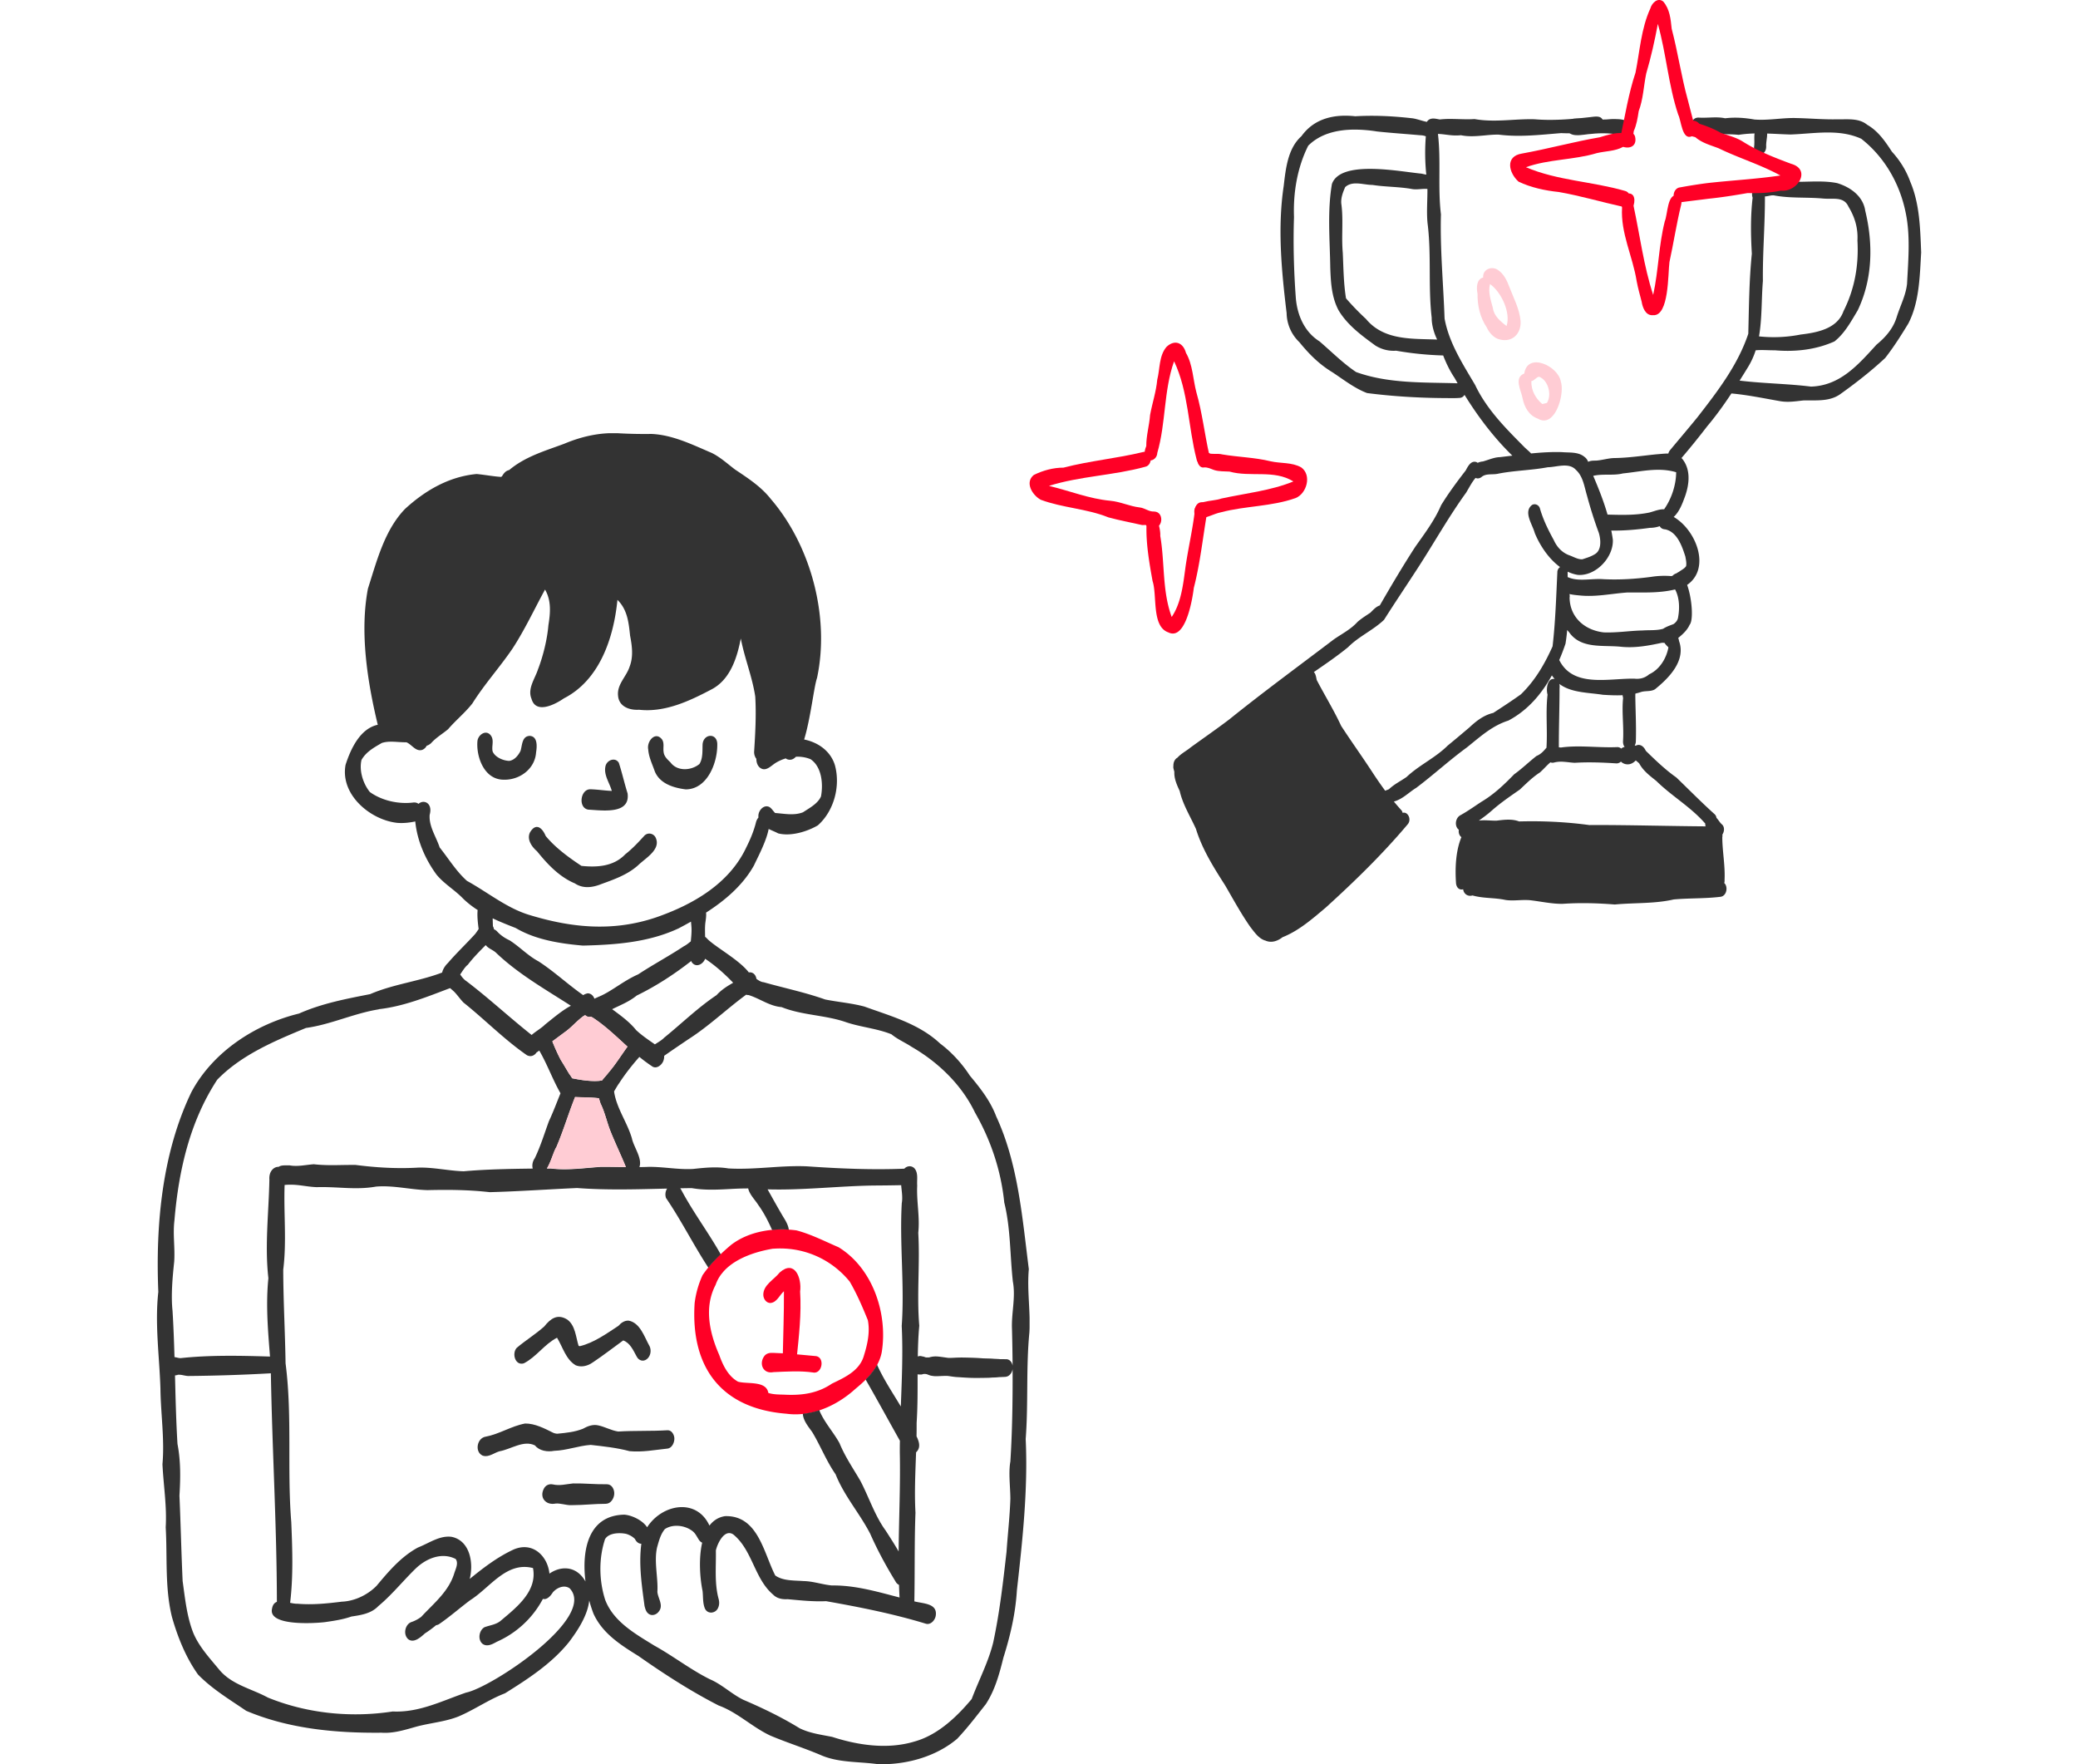 <svg xmlns="http://www.w3.org/2000/svg" width="331" height="281" fill="none" viewBox="0 0 281 281"><g clip-path="url(#a)"><path fill="#333" d="M256.131 31.285c.02 4.473-.377 8.966-.323 13.466-.242 2.904-.121 5.949-.619 8.826 2.219.234 4.431.14 6.63-.295 2.648-.309 5.855-.926 6.83-3.73 1.789-3.54 2.441-7.33 2.219-11.239.107-1.965-.41-3.729-1.425-5.392-.565-1.287-1.728-1.28-2.905-1.267-.39 0-.78 0-1.149-.034-2.656-.241-5.258-.007-7.833-.503-.054-.007-.101-.007-.155-.007-.416 0-.853.168-1.27.175m-66.862-1.476c-.37.845-.693 1.697-.619 2.602.363 2.602 0 5.211.236 7.82.114 2.428.127 4.889.517 7.283a41 41 0 0 0 3.174 3.28c2.857 3.453 7.301 3.131 11.342 3.286-.532-1.087-.881-2.388-.868-3.481-.585-5.016-.02-10.08-.665-15.096-.168-1.797 0-3.601-.014-5.398q-.021-.002-.053-.014c-.37-.027-.713 0-1.049.027-.478.034-.942.074-1.439-.027-1.99-.355-4.249-.322-6.212-.637-.847 0-1.762-.241-2.616-.241-.638 0-1.243.134-1.741.596zm-5.89-6.592c-1.748 3.5-2.4 7.471-2.259 11.354-.148 4.252-.02 8.685.289 12.89.229 2.742 1.372 5.405 3.779 6.914 1.923 1.656 3.765 3.507 5.822 4.882 5.143 1.858 10.724 1.623 16.169 1.79-.161-.281-.316-.563-.477-.845-.753-1.126-1.338-2.333-1.822-3.587a52 52 0 0 1-7.496-.758 5.44 5.44 0 0 1-3.295-.818c-2.191-1.596-4.497-3.28-5.896-5.66-1.102-2.12-1.21-4.433-1.297-6.747-.061-4.44-.485-8.933.262-13.319 1.358-3.936 10.979-1.951 14.273-1.656.249.053.504.12.76.154a33.7 33.7 0 0 1-.074-6.103 2.6 2.6 0 0 0-.874-.167c-2.252-.202-4.7-.363-6.918-.604a23 23 0 0 0-3.51-.295c-2.743 0-5.486.617-7.429 2.562zM233.521 75.4c-1.56.389-3.201.02-4.74.389.86 2.005 1.674 4.064 2.279 6.17 2.212.06 4.498.127 6.669-.329.901-.235 1.486-.53 2.347-.523 1.176-1.663 1.902-3.863 1.916-5.895-.935-.281-1.883-.389-2.837-.389-1.883 0-3.792.396-5.628.577zm-8.794 16.518s.02.006.027.013c1.109.49 2.366.416 3.617.342.686-.04 1.365-.08 2.017-.027 2.534.128 5.089-.033 7.59-.362a13.4 13.4 0 0 1 3.268-.127c.06-.02.127-.04.188-.074.007 0 .013-.014.013-.014.195-.187.39-.295.572-.342a3 3 0 0 1 .403-.241c.383-.295.881-.503 1.15-.912.107-.47-.04-1.087-.114-1.53-.532-1.669-1.318-3.963-3.241-4.338-.417-.02-.692-.221-.84-.503a4.8 4.8 0 0 1-1.594.268c-2.023.282-4.074.463-6.125.436q.15.723.249 1.455c.128 2.804-2.716 5.835-5.594 5.6a6 6 0 0 1-1.606-.51v.859zm.289 3.245c.034 3.166 2.427 5.231 5.466 5.56 2.111.074 4.128-.268 6.192-.309 1.069-.08 2.205.034 3.24-.268.518-.342 1.096-.53 1.661-.75.356-.249.652-.598.719-1.034.269-1.435.236-3.065-.416-4.379-.021-.033-.041-.074-.068-.1-2.077.502-4.175.496-6.326.482h-1.257c-2.535.175-5.002.738-7.544.477-.464-.04-1.089-.094-1.694-.228.054.18.061.375.027.55m-.652 7.364a35 35 0 0 1-.995 2.595c1.741 3.508 5.607 3.286 9.163 3.072.982-.061 1.937-.121 2.824-.101.867.094 1.667-.114 2.326-.691 1.688-.777 2.75-2.535 3.08-4.298-.236-.235-.471-.463-.626-.718-.127 0-.248-.007-.376-.02-2.145.469-4.337.872-6.535.644-2.871-.309-6.387.402-8.283-2.314-.108-.121-.208-.241-.309-.362a28 28 0 0 1-.269 2.2zm8.874 16.712c.155-.147.35-.248.552-.275-.168-.194-.269-.496-.263-.892.155-2.367-.221-4.627.014-6.901a4 4 0 0 1-.081-.449c-1.042.054-2.091 0-3.153-.067-2.279-.362-5.036-.295-6.925-1.73.061.241.061.503.034.717 0 3.112-.121 6.257-.108 9.382.108.014.215.021.323.034 1.748-.248 3.516-.174 5.278-.107 1.243.047 2.487.1 3.731.04a.96.96 0 0 1 .612.241zm-24.674-40.814c-2.763 3.809-5.055 7.913-7.61 11.863-1.836 2.843-3.725 5.633-5.5 8.436-1.741 1.657-4.034 2.643-5.715 4.346-1.748 1.429-3.61 2.696-5.459 3.97.081.081.155.181.215.315.128.316.175.631.242.946 1.298 2.488 2.717 4.775 3.893 7.31 1.587 2.441 3.294 4.815 4.895 7.263a66 66 0 0 0 2.117 3.065c.202-.088.411-.155.605-.242.834-.805 1.863-1.287 2.797-1.945 2.017-1.904 4.579-3.038 6.555-5.002a236 236 0 0 0 3.463-2.898c1.136-1.066 2.319-1.965 3.798-2.307 1.48-.965 2.979-1.938 4.404-2.964 2.273-2.199 3.785-4.835 5.042-7.638.451-3.883.572-7.853.76-11.776a1 1 0 0 1 .43-.852c-1.835-1.341-3.24-3.487-4.033-5.44-.363-1.367-1.863-3.366-.417-4.459.504-.275 1.109.034 1.25.577.504 1.764 1.318 3.413 2.199 5.016.497 1.107 1.297 1.985 2.447 2.421.672.228 1.385.684 2.098.65.759-.247 1.364-.428 1.956-.79 1.15-.624 1.002-2.348.672-3.434a68 68 0 0 1-1.875-5.908c-.444-1.47-.626-3.079-1.769-4.111-1.116-1.241-3.099-.43-4.464-.423-2.649.503-5.345.51-7.973 1.04-.888.194-1.91-.101-2.636.55-.35.234-.659.24-.908.107-.598.69-.995 1.502-1.472 2.293zm19.666 52.973h.732c5.89 0 11.82.174 17.723.214a1 1 0 0 1-.054-.436c-2.326-2.676-5.311-4.345-7.806-6.8-1.028-.818-2.077-1.603-2.716-2.783-.168-.181-.37-.322-.551-.483-.356.382-.827.651-1.345.624a1.5 1.5 0 0 1-1.022-.436.98.98 0 0 1-.692.288c-2.239-.147-4.458-.234-6.683-.094-1.089-.06-2.145-.335-3.234-.053-.242.067-.45.053-.618-.027-.646.557-.848.852-1.654 1.603-1.204.771-2.192 1.777-3.234 2.749-1.54 1.067-3.073 2.113-4.478 3.36-.645.57-1.338 1.08-2.037 1.576.565-.08 1.136-.053 1.701-.027.39.02.78.041 1.163.027 1.163-.147 2.441-.302 3.543.128a94 94 0 0 1 1.984-.027c3.106 0 6.205.194 9.284.617zm-51.749 18.388.068.02c-1.063-.321-1.715-1.321-2.374-2.152-1.465-2.086-2.763-4.473-4.007-6.613-1.828-2.863-3.657-5.747-4.666-9.02-.9-2.005-2.09-3.863-2.588-6.035-.444-.966-.908-1.972-.854-3.045-.047-.241-.215-.691-.154-.872-.027-.731.268-1.194.645-1.395.565-.644 1.513-1.133 2.104-1.636 2.098-1.522 4.155-2.937 6.179-4.48 5.439-4.379 11.066-8.497 16.626-12.722 1.305-.905 2.703-1.596 3.785-2.796.7-.61 1.399-1.02 2.044-1.462.437-.43.894-.966 1.493-1.147 1.842-3.192 3.664-6.27 5.667-9.362 1.513-2.14 3.073-4.205 4.095-6.592 1.19-1.945 2.548-3.763 3.933-5.56.336-.63.82-1.603 1.687-1.328a1 1 0 0 1 .216.128c.255-.128.524-.195.827-.222.853-.234 1.808-.67 2.675-.684l2.017-.241c-2.944-2.87-5.459-6.19-7.617-9.684a.98.98 0 0 1-.659.476c-.834.08-1.674.04-2.514.04-4.128-.027-8.256-.275-12.337-.798-1.937-.71-3.833-2.193-5.513-3.3-2.152-1.307-3.732-2.903-5.298-4.821a6.53 6.53 0 0 1-2.017-4.614c-.814-6.753-1.466-13.54-.464-20.266.323-2.743.645-5.97 2.824-7.914 2.057-2.863 5.257-3.534 8.578-3.172 3.059-.181 6.065-.02 9.097.322.8.114 1.546.43 2.306.57a1.1 1.1 0 0 1 .43-.41c.531-.24 1.089-.06 1.634.028.995-.121 1.997-.087 2.998-.06.841.026 1.681.053 2.528-.007 2.011.362 4.007.248 6.018.134 1.176-.067 2.359-.134 3.549-.1 2.838.24 5.85 0 8.62-.316 1.035-.094 2.232-.456 2.353.925.04.644-.377 1.422-1.09 1.442-1.882.094-3.765.248-5.654.155-3.361.268-6.602.663-9.95.241-.753-.013-1.499.054-2.239.127-1.257.114-2.508.228-3.772-.033-1.458.154-2.447-.174-3.664-.208.505 4.252-.04 8.537.478 12.809-.155 5.493.39 11.14.578 16.591.699 3.877 2.911 7.263 4.867 10.583 1.809 3.823 4.781 6.814 7.732 9.785.336.362.82.724 1.183 1.126 1.621-.16 3.241-.261 4.875-.215 1.257.115 2.676-.087 3.691.812.262.201.417.456.524.738.37-.195.807-.195 1.23-.195.995-.06 1.964-.395 2.979-.409 2.185-.027 4.578-.389 6.676-.597.592-.04 1.25-.127 1.889-.12a1.34 1.34 0 0 1 .269-.537c1.459-1.757 2.938-3.487 4.377-5.258 3.2-4.117 6.42-8.295 8.088-13.285.107-4.252.134-8.51.565-12.749-.175-2.97-.222-5.975.127-8.919-.343-.966.323-1.73.968-1.804.054-.16.128-.315.222-.45.41-.556 1.063-.482 1.695-.408.262.026.517.06.759.047 1.345-.342 2.676.026 4.021.08 1.923-.027 3.892-.168 5.788.208 2.118.637 4.149 2.079 4.485 4.413 1.284 5.291 1.176 10.91-1.21 15.874-1.096 1.817-2.058 3.628-3.691 4.929-2.965 1.334-6.253 1.69-9.473 1.415-.377 0-.76-.007-1.137-.02-.652-.02-1.304-.04-1.943.02a12.2 12.2 0 0 1-1.169 2.588q-.687 1.125-1.392 2.24c3.798.463 7.59.483 11.375.953 4.666-.148 7.524-3.501 10.442-6.687 1.485-1.22 2.662-2.602 3.213-4.406.558-1.784 1.432-3.407 1.641-5.257.201-3.857.564-7.833-.263-11.569-.954-4.513-3.381-8.698-7.032-11.555-3.59-1.63-7.523-.798-11.281-.677-2.764-.074-5.487-.382-8.236.053-1.937-.194-3.913.02-5.809-.429-.404.014-.74.289-1.15.134-.834-.335-.807-1.569-.242-2.132.242-.268.545-.309.733-.322.578.04 1.163.02 1.748 0 .847-.034 1.701-.074 2.562.114 1.559-.195 3.106-.08 4.652.194 1.23.101 2.461 0 3.691-.1 1.022-.08 2.051-.168 3.079-.128 2.165.047 4.323.248 6.495.195h.84c1.352-.014 2.77-.034 3.866.872 1.748.992 2.871 2.649 3.94 4.285 1.277 1.395 2.286 3.011 2.924 4.795 1.506 3.507 1.58 7.484 1.735 11.253-.229 3.79-.276 7.94-2.064 11.354-1.204 1.965-2.286 3.682-3.664 5.452-2.185 2.046-4.72 4.024-7.14 5.748-1.419 1.026-3.14 1.019-4.814 1.012q-.557-.002-1.103.007c-1.277.147-2.46.335-3.731.107-2.562-.45-5.13-.986-7.711-1.22-1.197 1.81-2.461 3.574-3.86 5.23a123 123 0 0 1-4.094 5.057c.04.034.081.08.121.12 1.378 1.711 1.136 3.978.477 5.896-.437 1.2-.901 2.494-1.835 3.366 3.617 2.113 5.937 8.202 2.138 10.824.793 2.187 1.022 5.64.397 6.351-.384.859-1.103 1.516-1.816 2.092.061.155.108.322.128.49 1.136 3.139-1.62 5.902-3.825 7.685-.673.41-1.493.215-2.219.436a9 9 0 0 1-.901.249c0 .06-.013.12-.02.174.02 2.428.168 5.009.087 7.43a1.4 1.4 0 0 1-.175.658.4.4 0 0 1 .148.053c.491-.295 1.177-.134 1.614.805 1.513 1.475 3.119 3.025 4.861 4.245 2.017 1.945 3.966 3.93 6.044 5.801a.98.98 0 0 1 .35.631c.316.321.564.804.9 1.066.424.422.357 1.12.041 1.596q.028.222-.014.436c.007 2.246.471 4.493.363 6.76.014.188 0 .362-.053.523.632.557.416 2.019-.545 2.186-2.494.315-4.995.201-7.496.429-3.073.705-6.273.51-9.393.805-2.81-.221-5.486-.295-8.289-.107-1.735.033-3.597-.403-5.291-.584-.565-.04-1.13-.02-1.695.007-.712.034-1.432.067-2.138-.04-1.748-.382-3.516-.221-5.25-.718-.78.235-1.419-.288-1.486-.986-.484.148-1.022-.107-1.136-.905-.168-2.347-.081-5.13.853-7.397-.356-.255-.484-.731-.41-1.18a1.04 1.04 0 0 1-.336-.409c-.302-.644-.067-1.529.558-1.885 1.251-.684 2.373-1.509 3.449-2.2 1.95-1.166 3.584-2.722 5.137-4.332 1.257-.892 2.353-1.978 3.57-2.924.645-.255 1.082-.724 1.519-1.24l.061-.061c.181-2.816-.148-5.66.174-8.463-.269-.905-.033-2.696 1.13-2.488a15 15 0 0 1-.444-.577c-1.634 2.964-3.845 5.566-6.925 7.196-2.615.825-4.524 2.609-6.615 4.279-2.777 2.025-5.338 4.386-8.061 6.431-1.197.731-2.172 1.811-3.564 2.186q.557.676 1.143 1.321a.9.9 0 0 1 .249.483c.82-.268 1.486 1.046.807 1.824-4.034 4.789-8.458 9.087-13.057 13.265-2.131 1.791-4.269 3.682-6.877 4.715-.545.429-1.19.724-1.849.724-.309 0-.625-.067-.935-.214z"/><path fill="#333" d="M254.397 23.465c.168-1.032-.175-2.2.376-3.118.357-.463 1.022-.59 1.432-.12.612.938.034 2.159.128 3.212-.034.764-.551 1.173-1.042 1.173-.464 0-.908-.369-.894-1.153zm-20.896-1.898c-1.627-.368-3.388-.422-5.009-.241-1.264.047-3.892.878-3.859-1.127.034-.597.457-1.294 1.123-1.3.894-.04 1.728.013 2.561.066 1.103.074 2.185.134 3.349 0 .793-.006 1.694-.04 2.42.302.901.557.524 2.3-.572 2.3z"/><path fill="#ff0026" d="M233.891 23.103c-.618-.107-.854-.825-.76-1.368v.06c.713-3.36 1.298-6.98 2.387-10.227.679-3.406.894-7.034 2.36-10.22.242-.865 1.176-1.81 2.057-1.106 1.062 1.247 1.177 2.803 1.345 4.345.995 3.783 1.533 7.592 2.561 11.307.263 1.08.599 2.253.847 3.273.216.905.706 1.971-.255 2.561-1.506.597-1.634-2.541-2.111-3.46-1.573-4.708-1.909-9.73-3.247-14.459-.498 2.663-1.09 5.312-1.856 7.914-.41 1.998-.471 4.064-1.197 5.989-.161 1.08-.336 2.166-.786 3.172-.115.811-.155 2.226-1.224 2.226q-.062.002-.134-.007z"/><path fill="#ff0026" d="M241.595 31.225c-.041-.644.356-1.322 1.035-1.382a80 80 0 0 1 4.336-.684c3.88-.436 7.772-.637 11.631-1.207-3.166-1.737-6.622-2.77-9.849-4.339-1.284-.496-2.622-.832-3.684-1.75-.404-.148-.874-.161-1.177-.497-.941-1.274.565-2.97 1.802-1.656 1.183.375 2.34.825 3.442 1.462 1.197.422 2.454.718 3.537 1.415 2.42 1.522 5.002 2.521 7.651 3.507 3.267.92.995 4.567-1.648 4.266-1.748.375-3.522.436-5.304.389-2.071.362-4.135.69-6.239.905-1.439.188-3.1.382-4.478.57a.7.7 0 0 1-.168.02c-.497 0-.861-.55-.881-1.02z"/><path fill="#ff0026" d="M236.494 48.044c-.289-1.106-.585-2.153-.793-3.266-.639-3.997-2.575-7.645-2.327-11.723-.685-2.649 2.669-3.205 1.829-.281 1.015 4.721 1.614 9.57 3.126 14.197.861-3.89.874-7.9 1.856-11.743.471-1.1.383-4.52 2.037-4.09.592.22.699.938.565 1.475-.74 3.01-1.21 6.123-1.863 9.12-.248 1.791-.04 8.665-2.608 8.464-.054 0-.101.006-.148.006-1.082 0-1.533-1.26-1.674-2.159"/><path fill="#ff0026" d="M233.399 32.908c-3.368-.745-6.703-1.737-10.098-2.327-2.171-.222-4.457-.711-6.414-1.65-1.58-1.415-2.171-4.044.532-4.473 4.168-.751 8.235-1.878 12.404-2.595 1.203-.363 2.413-.765 3.677-.664.686-.262 1.715-.289 1.95.57.316 1.374-.659 1.991-1.909 1.623-1.298.717-2.797.657-4.202.999-3.678 1.106-7.645.945-11.275 2.24 5.002 2.139 10.575 2.266 15.772 3.775 1.278.295.928 2.502-.295 2.502q-.07.002-.142-.007z"/><path fill="#ffccd4" d="M212.807 49.11c.195 1.268 1.217 2.072 2.165 2.824.72-2.133-.854-5.446-2.635-6.693-.33 1.32.141 2.595.477 3.87zm1.163 4.97c-.974-.148-1.795-1.134-2.138-1.912-1.082-1.63-1.506-3.467-1.479-5.385-.195-.892-.188-2.314.894-2.582-.107-1.341 1.412-1.884 2.374-1.194.907.617 1.418 1.663 1.781 2.643.686 1.804 1.621 3.52 1.802 5.432.135 1.717-.901 3.091-2.514 3.091-.229 0-.471-.026-.72-.087zm4.955 6.619c-.047 1.435.646 2.736 1.741 3.648.249-.04.498-.114.747-.181.813-1.301.201-3.622-1.257-4.165-.485.074-.74.644-1.231.698m1.042 5.982c-1.425-.503-2.165-1.838-2.44-3.26-.229-1.24-1.432-3.266.269-3.93.531-3.487 5.412-1.193 5.822 1.275.585 1.683-.551 6.203-2.696 6.203-.296 0-.619-.087-.955-.288"/><path fill="#ff0026" d="M165.602 73.166c-1.345-5.17-1.277-10.764-3.584-15.626-1.674 4.701-1.29 9.858-2.675 14.593-.054 1.267-1.735 1.764-2.004.322-.047-.637.061-.906.249-1.408-.014-1.65.484-3.287.605-4.95.35-1.904.968-3.702 1.143-5.626.45-1.744.255-3.823 1.492-5.245 1.305-1.2 2.636-.663 3.086.986 1.09 1.865 1.123 4.286 1.654 6.264.935 3.26 1.305 6.64 2.051 9.945.208.879-.477 1.623-1.123 1.623-.376 0-.739-.254-.901-.885z"/><path fill="#ff0026" d="M165.872 82.568c-.35-.127-.565-.476-.625-.825-.269-2.206 2.877-1.79 4.296-2.34 3.819-.832 7.873-1.248 11.476-2.723-3.079-1.925-6.844-.637-10.172-1.57-.813-.053-1.661 0-2.447-.247-.518-.188-1.022-.456-1.587-.416-.41.074-.706-.148-.874-.456 0 .013.014.027.014.04-.471-.69-.108-1.871.739-2.059.404-.067.767.141 1.123.289.262.033.524.026.787.026.363 0 .732-.006 1.089.088 2.554.436 5.15.469 7.691 1.093 1.62.368 3.422.134 4.894.979 1.701 1.22.881 4.171-.907 4.882-3.853 1.368-7.96 1.227-11.867 2.26-1.196.235-2.373.993-3.576.993h-.047z"/><path fill="#ff0026" d="M161.106 100.722c-2.696-.932-1.755-5.875-2.515-8.175-.517-2.857-1.028-5.821-.975-8.705-.141-.831-.228-2.059.834-2.293 1.002-.134 1.23 1.06 1.042 1.817.215.563.363 1.469.323 1.978.739 4.313.296 8.8 1.822 12.917 1.533-2.247 1.842-5.325 2.198-7.947.437-3.038 1.157-6.036 1.5-9.094.161-1.81 2.373-1.536 1.963.302-.699 4.03-1.11 8.135-2.138 12.111-.195 1.623-1.116 7.27-3.342 7.27a1.6 1.6 0 0 1-.712-.181"/><path fill="#ff0026" d="M158.631 83.983c-.551-.295-1.069-.422-1.687-.355-1.789-.416-3.611-.738-5.392-1.228-3.463-1.401-7.288-1.502-10.771-2.803-1.338-.724-2.588-2.756-1.109-3.95 1.466-.724 3.093-1.167 4.733-1.167 4.195-1.093 8.505-1.468 12.714-2.495 1.472-.382 1.593 2.113.289 2.361-5.043 1.388-10.341 1.476-15.322 3.038 3.327.798 6.393 2.059 9.782 2.374 1.613.148 3.065.879 4.659 1.06.834.087 1.492.717 2.353.657 1.533.067 1.378 2.542.04 2.542q-.13-.002-.282-.034z"/></g><g clip-path="url(#b)"><path fill="#333" d="M54.624 124.13c-2.626-.415-3.769-3.699-3.576-6.073.08-.983 1.297-1.885 2.07-.999.676.796.145 1.739.354 2.625.379.927 1.7 1.48 2.65 1.504.83-.122 1.433-.87 1.788-1.585.29-.894.201-2.341 1.465-2.398 1.305.073 1.16 1.731 1.015 2.642-.185 2.609-2.56 4.341-5.017 4.341q-.375 0-.75-.049zm24.676-1.276c-.394-1.139-.966-2.277-1.046-3.488-.266-1.292 1.135-2.983 2.206-1.585.395.618.129 1.333.25 2.016.08.699.62 1.171 1.087 1.626 1.071 1.471 3.318 1.333 4.615.26.555-.886.467-2.049.499-3.048.056-1.821 2.4-2 2.343-.017.016 2.959-1.626 7.105-5.033 7.105-1.925-.244-4.107-.894-4.92-2.861zm-10.638 6.088c-1.603-.309-1.216-3.243.37-3.235 1.29.04 2.264.219 3.423.26-.37-1.309-1.312-2.528-1.014-3.91.193-.984 1.554-1.536 2.134-.561.515 1.577.885 3.26 1.393 4.869.298 2.301-1.635 2.715-3.6 2.723-.99 0-1.981-.105-2.706-.138zm-2.022 11.787c-2.512-1.033-4.43-3.073-6.104-5.154-.822-.699-1.643-1.861-1.128-2.975.935-1.61 1.95-.805 2.513.545 1.538 1.869 3.688 3.438 5.694 4.763 2.512.26 5.122.098 6.982-1.845 1.103-.862 2.07-1.894 3.012-2.927.5-.569 1.377-.463 1.772.163 1.046 1.951-1.547 3.349-2.73 4.503-1.676 1.512-3.826 2.26-5.904 3.016-.692.277-1.441.472-2.182.472a3.53 3.53 0 0 1-1.94-.553zm21.656 61.868c-.162-.235-.315-.471-.476-.715a23 23 0 0 1 1.973-2.122q.24.417.467.846c.693.951-.128 2.504-1.079 2.504-.298 0-.604-.155-.885-.521zm10.091-5.787c-.13-.309-.258-.618-.395-.927a16 16 0 0 1 2.666-.041c.048.512-.097 1.008-.612 1.415a1.1 1.1 0 0 1-.669.235c-.41 0-.805-.235-.99-.682m4.511 27.963c.459-1.78 1.949-1.634 2.617-.13-.853.276-1.739.479-2.625.569q-.01-.22.016-.439zm9.662-5.641c-1.248-1.699 1.015-4.236 2.143-1.813l.024.049c-.467.869-1.112 1.65-1.82 2.357q-.18-.302-.347-.593"/><path fill="#ff0026" d="M98.155 198.874c-3.496.577-7.933 2.154-9.165 5.764-1.885 3.601-.958 7.681.58 11.177.58 1.634 1.417 3.373 2.988 4.243 1.473.431 4.493-.211 4.831 1.796.846.269 1.732.244 2.618.277 2.746.138 5.251-.22 7.514-1.764 2.085-1 4.453-2.073 5.105-4.512.564-1.788.975-3.731.612-5.592-.845-2.089-1.755-4.203-2.891-6.146-2.762-3.381-6.789-5.275-11.073-5.275-.37 0-.74.016-1.12.04zm2.101 26.289c-10.348-.821-15.277-7.357-14.608-17.623a15.1 15.1 0 0 1 1.256-4.431c1.24-1.821 2.851-3.406 4.542-4.828 2.875-2.219 6.902-2.796 10.421-2.317 2.328.61 4.502 1.74 6.709 2.683 5.427 3.324 7.868 10.551 6.877 16.704-.467 2.488-2.319 4.309-4.188 5.845-2.585 2.357-6.024 4.064-9.543 4.064-.491 0-.974-.032-1.466-.097"/><path fill="#ff0026" d="M100.724 217.538c-.717 0-1.063-.756-1.04-1.382.065-3.609.21-6.95.186-10.502-.749.666-1.103 1.772-2.15 1.877-.677 0-1.112-.65-1.136-1.284-.024-1.601 1.716-2.43 2.602-3.568 2.391-2.13 3.551.869 3.261 3.032.226 3.552-.185 7.088-.548 10.624-.072.577-.563 1.195-1.175 1.203"/><path fill="#ff0026" d="M104.58 218.603c-2.15-.309-4.228-.154-6.378-.065-1.587.341-2.36-1.26-1.49-2.512.346-.496.894-.585 1.442-.553 2.295.066 4.598.301 6.877.521 1.329.268.959 2.625-.314 2.625-.048 0-.097 0-.145-.008z"/><path fill="#333" d="M66.675 217.433c-1.563-.943-2.038-2.911-2.948-4.374-2.013 1.033-3.294 3.065-5.29 4.081-1.386.414-1.934-1.577-1.136-2.463 1.4-1.187 2.987-2.162 4.38-3.398 1.007-1.26 2.094-2.081 3.665-1.122 1.304.927 1.369 2.788 1.82 4.203.048.008.105.016.16.032.017 0 .041 0 .057.008 2.223-.536 4.252-2.007 6.129-3.235.403-.471.974-.87 1.635-.829 1.852.366 2.504 2.634 3.342 4.113.298.683.129 1.577-.467 2.032-.58.448-1.297.204-1.61-.43-.524-.96-1.048-2.179-2.143-2.561-1.587 1.154-3.14 2.357-4.776 3.455-.555.406-1.224.674-1.9.674-.314 0-.62-.056-.926-.186zm-14.812 14.396c-1.296-.602-.877-2.788.483-3.008 2.191-.406 4.116-1.699 6.298-2.097 1.563-.016 3.077.78 4.454 1.463.177.106.612.179.733.155 1.433-.139 2.73-.269 4.018-.781.733-.414 1.579-.74 2.432-.544 1.087.227 2.086.821 3.19.983 2.617-.162 5.226-.041 7.843-.203.66-.041 1.063.666 1.104 1.244.04.65-.347 1.593-1.088 1.674-1.997.211-4.01.602-6.032.415-2.045-.545-4.107-.764-6.209-1-1.98.138-3.825.886-5.814.943-1.071.211-2.384 0-3.052-.854-1.804-.91-3.826.602-5.646.927-.74.203-1.45.772-2.222.772-.161 0-.323-.024-.484-.081zm13.973 7.901c-.733-.016-1.619-.325-2.32-.26-1.554.325-2.657-.935-1.876-2.39.282-.545.846-.772 1.418-.658 1.095.26 2.134-.049 3.229-.155.902-.016 1.788.024 2.69.065.894.041 1.788.081 2.698.065.797 0 1.208.837 1.167 1.545-.04.723-.547 1.56-1.337 1.568-1.771 0-3.535.212-5.298.212h-.363z"/><path fill="#333" d="M43.44 129.812c-.129 1.829 1.039 3.463 1.594 5.162 1.434 1.796 2.642 3.804 4.35 5.324 3.22 1.764 6.224 4.251 9.736 5.365 6.829 2.114 13.449 2.772 20.318.472 5.87-2.025 11.71-5.349 14.44-11.178.636-1.268 1.183-2.568 1.53-3.942a1.85 1.85 0 0 1 .402-.805 1.5 1.5 0 0 1-.008-.268c0-.886.918-1.902 1.812-1.374.355.26.548.618.854.919 1.466.105 3.044.447 4.454-.122 1.038-.691 2.335-1.358 2.85-2.512.379-1.984.129-4.747-1.675-5.942a5.4 5.4 0 0 0-2.319-.382c-.427.447-.91.609-1.466.365a2 2 0 0 1-.145-.105 6.7 6.7 0 0 0-1.715.78c-.677.464-1.361 1.187-2.11.87-.596-.244-.87-.91-.862-1.577a1.78 1.78 0 0 1-.354-1.179c.185-2.91.346-5.828.177-8.738-.483-3.187-1.7-6.097-2.303-9.251-.596 3.081-1.675 6.503-4.599 8.072-3.608 1.902-7.481 3.731-11.62 3.276-1.523.098-3.214-.504-3.335-2.268-.177-1.796 1.353-3.016 1.853-4.625.612-1.577.378-3.301.064-4.918-.217-2.105-.435-4.146-2.013-5.69-.596 6.064-2.835 12.778-8.529 15.688-1.393.968-4.477 2.569-5.162.057-.668-1.593.556-3.194 1.023-4.641.837-2.163 1.482-4.821 1.667-7.024.314-1.975.5-3.926-.532-5.722-1.715 3.145-3.229 6.413-5.194 9.421-2.03 2.983-4.453 5.649-6.378 8.714-1.16 1.488-2.642 2.674-3.874 4.113-.902.748-1.94 1.35-2.714 2.228-.21.178-.435.333-.684.39-.153.3-.395.544-.733.674-1.023.309-1.66-.877-2.497-1.211-.427 0-.853-.024-1.28-.049-.902-.056-1.804-.121-2.642.155-1.28.74-2.496 1.406-3.237 2.699-.403 1.731.25 3.771 1.329 5.113 1.94 1.39 4.574 1.959 6.91 1.674.346-.04.628.041.837.212.242-.212.515-.317.79-.317.716 0 1.376.715.99 2.072zm26.237 29.255c.226-.113.46-.211.693-.317 1.981-.804 3.858-2.495 6.29-3.568 2.375-1.561 4.92-2.918 7.288-4.487.322-.147.7-.455 1.087-.764.073-.764.153-1.529.105-2.268-.016-.26-.049-.561-.073-.878-.652.374-1.304.723-1.949 1.065-4.8 2.251-10.066 2.625-15.269 2.755-3.64-.317-7.538-.926-10.694-2.796-1.24-.488-2.48-.975-3.68-1.544.015.414.023.837.04 1.251.088.155.144.326.177.504.177.057.346.171.515.358.564.61 1.224 1.041 1.981 1.398 1.61 1.033 2.9 2.439 4.582 3.333 2.497 1.618 4.696 3.691 7.128 5.389a1.9 1.9 0 0 1 .733-.292c.523.024.885.39 1.046.845zm-20.181-5.397c-.403.309-.79.935-1.192 1.536.274.399.572.789.982 1.057 3.568 2.707 6.87 5.788 10.397 8.576.685-.602 1.587-1.097 2.134-1.658 1.257-1 2.642-2.187 4.019-2.943.032-.016.073-.032.105-.049-4.1-2.633-8.408-5.08-11.911-8.429-.491-.48-1.248-.675-1.66-1.236-1.014 1.016-2.004 2.024-2.866 3.146zm26.922 4.893c-1.184.968-2.577 1.512-3.914 2.171 1.385 1.016 2.81 2.056 3.825 3.333.927.861 1.966 1.56 2.988 2.268.54-.35 1.104-.667 1.474-1.057 2.787-2.26 5.356-4.78 8.343-6.78.765-.845 1.691-1.43 2.65-1.975-1.361-1.422-2.835-2.731-4.462-3.82-.346.902-1.506 1.512-2.166.495a1 1 0 0 1-.04-.146c-2.722 2.122-5.597 4-8.698 5.511m-8.544 3.317c-.967.699-1.724 1.618-2.674 2.333-.741.545-1.474 1.097-2.223 1.642.41 1.024.854 2.032 1.361 2.991.475.74.878 1.464 1.337 2.203.161.212.322.447.459.683 1.425.285 2.867.52 4.325.415a1.4 1.4 0 0 1 .402-.033c.363-.471.79-.91 1.087-1.308 1.112-1.285 1.998-2.748 2.996-4.106-1.763-1.601-3.479-3.267-5.436-4.56-.04-.024-.088-.049-.129-.089h-.016a1 1 0 0 1-.225-.13.88.88 0 0 1-.717-.073c-.08-.049-.153-.106-.233-.163q-.168.097-.323.195zm2.73 23.964c1.36-.008 2.73.024 4.09.04-.797-1.983-1.747-3.909-2.528-5.901-.532-1.406-.846-2.878-1.514-4.235-.097-.325-.185-.577-.25-.821-1.32-.163-2.553-.13-3.8-.195-1.128 2.829-1.78 5.129-2.965 7.95-.442.674-.861 2.365-1.522 3.43q.29.002.58-.008c2.65.333 5.275-.065 7.909-.244zM35.33 160.758c-3.946.634-7.626 2.415-11.597 2.967-5.025 2.081-10.284 4.284-14.133 8.243-4.381 6.69-6.145 14.51-6.813 22.387-.274 2.308.112 4.332-.04 6.592-.266 2.504-.524 5.357-.266 7.812.153 2.455.241 4.926.314 7.389.346.033.668.179 1.023.155 4.67-.496 9.494-.391 14.19-.244-.33-4.162-.685-8.3-.258-12.478-.596-5.235.064-10.478.16-15.713-.096-1.333.734-2.057 1.467-2.024.362-.244.805-.236 1.24-.236h.515c1.305.236 2.553-.089 3.858-.179 1.554.179 3.1.155 4.655.122.652-.008 1.304-.016 1.965-.016 3.325.431 6.644.626 9.994.431 2.424-.073 4.832.512 7.248.585 3.664-.325 7.336-.382 11.009-.431-.162-.553 0-1.211.33-1.658.95-2 1.498-3.853 2.246-5.893.685-1.464 1.24-2.959 1.845-4.447a.1.1 0 0 1-.032-.049c-1.24-2.186-2.086-4.576-3.35-6.747-.146.098-.282.204-.428.293-.338.496-.893.772-1.538.447-3.607-2.495-6.692-5.666-10.106-8.389-.524-.536-.943-1.17-1.466-1.707-.21-.203-.435-.39-.669-.593-3.688 1.398-7.409 2.918-11.363 3.357zM128 216.213c.596 0 1.184.016 1.78.033q.834.026 1.667.089c.532.033 1.063.025 1.587.057q.058-.002.104.008c.387.033.766.033 1.152.073.322 0 .652.008.975.008.587 0 .942.504 1.03 1.041a334 334 0 0 0-.096-5.788c-.121-2.585.612-5.072.137-7.625-.467-4.202-.347-8.437-1.369-12.583-.516-5.089-2.135-9.917-4.663-14.331-2.134-4.447-5.887-8.04-10.099-10.47-1.047-.691-2.247-1.195-3.205-1.992-2.287-.926-4.792-1.121-7.136-1.894-3.398-1.203-7.022-1.097-10.372-2.438-1.933-.155-3.455-1.366-5.251-1.919a1.1 1.1 0 0 1-.386-.057c-3.15 2.309-5.936 5.016-9.23 7.113-1.28.87-2.569 1.731-3.833 2.626.016.3-.04.609-.161.886-.274.634-1.103 1.26-1.764.78a24 24 0 0 1-2.021-1.496c-1.2 1.35-2.303 2.764-3.237 4.211-.242.317-.5.805-.79 1.268.008.057.016.122.016.179.435 2.609 2.086 4.796 2.819 7.316.282 1.366 1.707 3.211 1.192 4.576a53 53 0 0 0 1.578-.04c1.047 0 2.07.089 3.085.179 1.296.114 2.593.235 3.922.154 1.852-.203 3.744-.39 5.589-.081 2.158.13 4.308-.016 6.459-.155 2.02-.138 4.042-.268 6.072-.178 5.162.357 10.34.585 15.502.374.435-.488 1.184-.529 1.635-.025.612.748.338 1.805.411 2.707-.121 2.593.443 4.975.169 7.535.29 4.935-.258 9.853.161 14.795-.153 1.634-.209 3.268-.234 4.902a.92.92 0 0 1 .693-.017c.185.017.354.074.532.147l.145.024h.41a3.5 3.5 0 0 1 1.466-.146c.539.049 1.079.146 1.611.211.579.016 1.159-.049 1.747-.049h.21zm-98.636 38.889c2.061-.057 4.171-1.057 5.62-2.529 1.934-2.316 3.915-4.657 6.597-6.104 1.739-.667 3.454-1.967 5.387-1.691 2.827.601 3.52 4.04 2.851 6.698 2.11-1.715 4.26-3.373 6.733-4.56 3.164-1.577 5.677.837 5.967 3.715 1.643-1.146 3.817-1.26 5.275.561.177.219.33.455.467.691-.628-5.024.451-10.544 6.185-10.641 1.168.081 2.907.878 3.632 2.008 2.376-3.691 7.868-4.731 9.93-.269.596-.788 1.401-1.333 2.472-1.503 5.25-.163 6.145 5.804 8.005 9.445 1.224.886 3.02.781 4.502.894 1.538.025 3.004.561 4.518.7 3.72-.049 7.24.999 10.783 1.918-.04-.667-.064-1.341-.088-2.008a1.24 1.24 0 0 1-.572-.577c-1.53-2.496-2.851-4.942-4.027-7.592-1.675-3.244-4.147-6.024-5.5-9.446-1.466-2.105-2.392-4.503-3.697-6.682-.62-.894-1.457-1.837-1.522-2.943a12.7 12.7 0 0 0 2.626-.569c.032.057.048.114.072.179.813 1.845 2.174 3.301 3.141 5.048.878 2.154 2.166 4.016 3.326 6.007 1.353 2.577 2.311 5.577 4.027 7.918.7 1.089 1.417 2.195 2.069 3.333.041-5.268.298-10.527.185-15.77 0-.618 0-1.244.017-1.862-1.829-3.259-3.616-6.543-5.453-9.738.709-.707 1.353-1.488 1.821-2.357 1.046 2.341 2.472 4.446 3.777 6.633.161-4.276.354-8.544.144-12.828.468-6.535-.362-13.038.009-19.558.169-.918-.017-1.902-.097-2.861-1.49.033-2.972.049-4.462.057-5.621.089-11.202.772-16.815.61.83 1.487 1.667 2.991 2.505 4.406.37.585.797 1.316.869 2.007a16 16 0 0 0-2.665.041c-.612-1.382-1.329-2.788-2.183-3.951-.523-.837-1.4-1.674-1.618-2.65-.999 0-1.998.041-2.98.098-1.997.106-3.995.203-5.992-.146-.62 0-1.24.016-1.852.024q.083.111.153.236c1.868 3.528 4.333 6.795 6.29 10.275q-1.053.999-1.973 2.121c-2.368-3.625-4.309-7.527-6.733-11.079a1.75 1.75 0 0 1 .17-1.504c-4.776.114-9.568.268-14.336-.09-4.639.204-9.277.537-13.924.659-3.294-.374-6.571-.407-9.881-.325-2.755-.065-5.468-.797-8.23-.561-1.974.357-3.939.268-5.904.162-1.184-.057-2.36-.114-3.543-.073-1.9-.081-3.125-.536-5.106-.349-.161 4.544.346 8.99-.218 13.485.008 4.967.298 9.95.37 14.917 1.088 8.405.226 16.924.91 25.289.178 4.275.331 8.673-.184 12.859.427.09.837.163 1.167.147 2.416.203 4.736-.041 6.983-.317zM3.286 218.993c-.137.025-.274.057-.41.073.088 3.642.176 7.284.394 10.909.531 2.732.483 5.479.314 8.235.201 4.536.298 9.072.507 13.607.395 2.829.669 5.626 1.692 8.243.926 2.227 2.617 4.024 4.13 5.861 1.998 2.414 5.139 3.024 7.748 4.446 6.266 2.553 13.256 3.244 19.9 2.22 4.188.203 7.852-1.691 11.685-3.008 4.035-.805 20.915-11.966 16.493-16.607-.877-.61-2.053-.098-2.681.65-.355.553-.926 1.228-1.579 1.032a15.3 15.3 0 0 1-7.32 6.821c-.685.373-1.57.886-2.303.333-.798-.667-.548-2.162.322-2.642.894-.333 1.916-.415 2.657-1.097 2.505-2.106 5.766-4.666 5.066-8.324-4.244-1.09-6.83 3.121-10.01 5.121-1.62 1.211-3.222 2.617-4.873 3.755-.177.13-.362.204-.547.22-.556.471-1.16.91-1.78 1.309-.669.601-1.78 1.625-2.674.918-.87-.78-.475-2.455.612-2.756a5.6 5.6 0 0 0 1.466-.796c1.99-2.154 4.38-4.024 5.267-6.95.217-.691.709-1.61.217-2.268-2.198-1.122-4.67-.098-6.346 1.504-2.005 1.942-3.85 4.251-5.967 5.999-1.136 1.203-2.763 1.43-4.3 1.666-1.362.48-2.82.691-4.245.894-1.747.203-9.044.642-8.391-2.138.104-.634.386-.951.773-1.097-.016-12.136-.75-24.281-.959-36.401-4.413.252-8.794.39-13.199.431-.483-.025-.958-.203-1.433-.203-.081 0-.153 0-.234.016zm68.099 26.118c-1.023 3.073-.975 6.576 0 9.657 1.313 3.512 4.824 5.463 7.836 7.324 3.028 1.675 5.782 3.837 8.842 5.357 1.941.829 3.447 2.341 5.323 3.268 3.093 1.325 6.12 2.78 8.988 4.544 1.627.797 3.431 1.024 5.186 1.374 4.172 1.349 8.843 2.024 13.095.74 3.688-1.017 6.708-3.886 9.124-6.772 1.128-2.999 2.65-5.869 3.423-8.99 1.031-4.788 1.578-9.625 2.126-14.461.193-2.829.523-5.634.612-8.446-.008-1.878-.322-4.162 0-5.926.298-4.707.379-9.779.354-14.713-.096.609-.539 1.203-1.192 1.227-.322.016-.644.033-.958.041a8 8 0 0 1-.765.057c-.314 0-.62.04-.934.048q-1.003.025-2.005.025h-.121c-.677 0-1.361-.041-2.038-.082-.362-.032-.724-.04-1.087-.073-.403-.04-.797-.105-1.2-.162-.644-.033-1.28.04-1.925.04-.265 0-.531-.04-.789-.089-.225-.049-.435-.155-.652-.228-.081-.016-.161-.024-.242-.04h-.233q-.145.024-.29.073a.9.9 0 0 1-.322.008 1 1 0 0 1-.379-.033c0 2.577.016 5.154-.153 7.731 0 .715 0 1.431-.016 2.154.427.862.709 1.829-.072 2.544-.113 3.203-.274 6.398-.097 9.617-.177 4.682-.089 9.381-.177 14.071v.057c1.474.374 3.712.309 3.406 2.284-.128.764-.853 1.536-1.643 1.252-5.186-1.577-10.493-2.626-15.824-3.569-2.062.09-4.099-.13-6.137-.317-.837.049-1.7-.105-2.303-.731-2.988-2.528-3.278-7.072-6.338-9.576-1.401-.943-2.52 1.406-2.778 2.536.048 2.553-.234 5.097.394 7.568.153.496.193 1.032-.008 1.504-.354 1-1.731 1.162-2.15.146-.346-.87-.25-1.837-.355-2.747-.402-1.927-.66-5.097-.064-7.698a1.2 1.2 0 0 1-.491-.415c-.435-.658-.588-1.114-1.168-1.52-1.192-.854-3.036-1.057-4.276-.236-.693.813-.959 1.902-1.248 2.918-.516 2.268.193 4.902.048 7.081.088 1.056 1.039 2.162.21 3.154-.339.463-1 .715-1.523.398-.483-.293-.612-.829-.733-1.301-.443-3.316-.942-6.6-.507-9.909-.467 0-.83-.349-1.015-.756-.386-.398-.886-.666-1.41-.821a5.3 5.3 0 0 0-1.054-.105c-.902 0-1.852.227-2.28.91zM114.969 281c-2.996-.447-6.144-.211-8.995-1.366-2.706-1.17-5.517-2.048-8.23-3.186-2.9-1.341-5.251-3.715-8.272-4.812-4.461-2.285-8.665-5-12.764-7.877-2.819-1.748-5.742-3.593-7.175-6.755a21 21 0 0 1-.677-2.098c-.242 2.382-1.86 4.821-3.23 6.634-2.754 3.422-6.515 5.86-10.187 8.153-2.601 1-4.872 2.617-7.425 3.698-2.158.854-4.51 1.017-6.74 1.626-1.788.504-3.624 1.089-5.509.951-7.312.073-14.762-.618-21.55-3.487-2.642-1.805-5.42-3.463-7.667-5.771-1.941-2.707-3.254-5.983-4.164-9.194-1.143-4.658-.717-9.511-.99-14.266.2-3.374-.355-6.682-.516-10.039.354-4.024-.274-7.999-.322-12.023-.161-5.178-.91-10.259-.338-15.428-.443-10.69.596-22.119 5.275-31.833 3.446-6.438 10.195-10.811 17.145-12.502 3.608-1.602 7.465-2.333 11.323-3.089 3.689-1.593 7.755-2.024 11.468-3.439.129-.577.507-1.13.918-1.52 1.393-1.625 2.932-3.064 4.365-4.649.177-.228.346-.496.531-.756-.128-.96-.257-2.106-.16-3.032a14.7 14.7 0 0 1-2.288-1.789c-1.328-1.398-3.052-2.365-4.276-3.869-1.812-2.479-3.068-5.406-3.374-8.454-.04.008-.08.016-.121.032-.91.179-1.836.277-2.763.196-4.3-.472-9.108-4.512-8.214-9.251.822-2.536 2.311-5.772 5.138-6.373l-.024-.049c-1.643-6.828-2.875-14.697-1.554-21.63 1.41-4.39 2.633-9.3 5.903-12.69 3.205-2.95 7.022-5.162 11.411-5.568 1.297.122 2.585.374 3.882.463.048-.024.105-.057.153-.09.266-.454.58-.885 1.144-.999 2.56-2.154 5.693-3.048 8.762-4.186 2.794-1.179 5.79-1.854 8.834-1.667a76 76 0 0 0 5.082.098c3.382.146 6.523 1.715 9.591 3.024 1.361.666 2.529 1.747 3.713 2.642 2.053 1.373 4.147 2.723 5.693 4.69 6.411 7.446 9.431 18.834 7.369 28.508-.491 1.382-1.015 6.413-2.053 9.803 2.214.447 4.187 1.821 4.888 4.048.934 3.333-.113 7.332-2.714 9.633-1.731 1.008-4.341 1.788-6.322 1.268-.443-.244-.99-.447-1.506-.699-.37 2.032-1.924 4.869-2.327 5.788-1.772 3.17-4.582 5.568-7.643 7.535.065.577-.072 1.26-.129 1.764-.064.691-.032 1.39-.024 2.089.073.049.153.122.234.195 1.135 1.293 5.146 3.398 6.724 5.471.717-.081 1.12.423 1.224 1.04.355.244.709.496 1.152.529 3.262.927 6.588 1.609 9.793 2.747 2.069.415 4.212.578 6.257 1.13 4.212 1.529 8.682 2.732 12.04 5.877 1.86 1.391 3.495 3.195 4.743 5.114 1.667 1.991 3.27 4.031 4.196 6.486 3.519 7.593 4.156 16.16 5.203 24.338-.307 3.398.289 6.714.088 10.112-.548 5.658-.153 11.299-.588 16.941.379 7.999-.507 16.184-1.401 24.11-.218 3.666-1.047 7.235-2.15 10.722-.637 2.577-1.337 5.178-2.811 7.421-1.466 1.854-2.915 3.772-4.558 5.504-3.262 2.755-7.772 4.048-12.008 4.048h-.475z"/><path fill="#ffccd4" d="M66.141 171.732a7 7 0 0 0-.459-.683c-.459-.739-.862-1.463-1.337-2.202a30 30 0 0 1-1.36-2.992c.74-.544 1.481-1.097 2.222-1.642.95-.723 1.715-1.634 2.674-2.333q.156-.097.322-.195c.08.049.153.106.233.163.258.138.5.154.717.073.073.049.145.097.226.13h.016c.04.032.088.065.129.089 1.957 1.293 3.672 2.959 5.436 4.561-.999 1.365-1.885 2.82-2.996 4.105-.298.406-.725.837-1.087 1.308-.121-.008-.258 0-.403.033-.242.016-.491.032-.733.032-1.216 0-2.408-.203-3.6-.439zm-3.446 14.356c-.193 0-.386 0-.58.008.653-1.065 1.08-2.756 1.522-3.43 1.184-2.813 1.837-5.113 2.964-7.95 1.248.065 2.48.032 3.801.195.064.244.153.496.25.821.676 1.357.982 2.837 1.514 4.235.78 1.991 1.723 3.918 2.529 5.901-1.361-.016-2.73-.048-4.092-.04-1.9.13-3.793.374-5.701.374-.733 0-1.474-.033-2.207-.13z"/></g><defs><clipPath id="a"><path fill="#fff" d="M139 0h142v150H139z"/></clipPath><clipPath id="b"><path fill="#fff" d="M0 69h139v212H0z"/></clipPath></defs></svg>